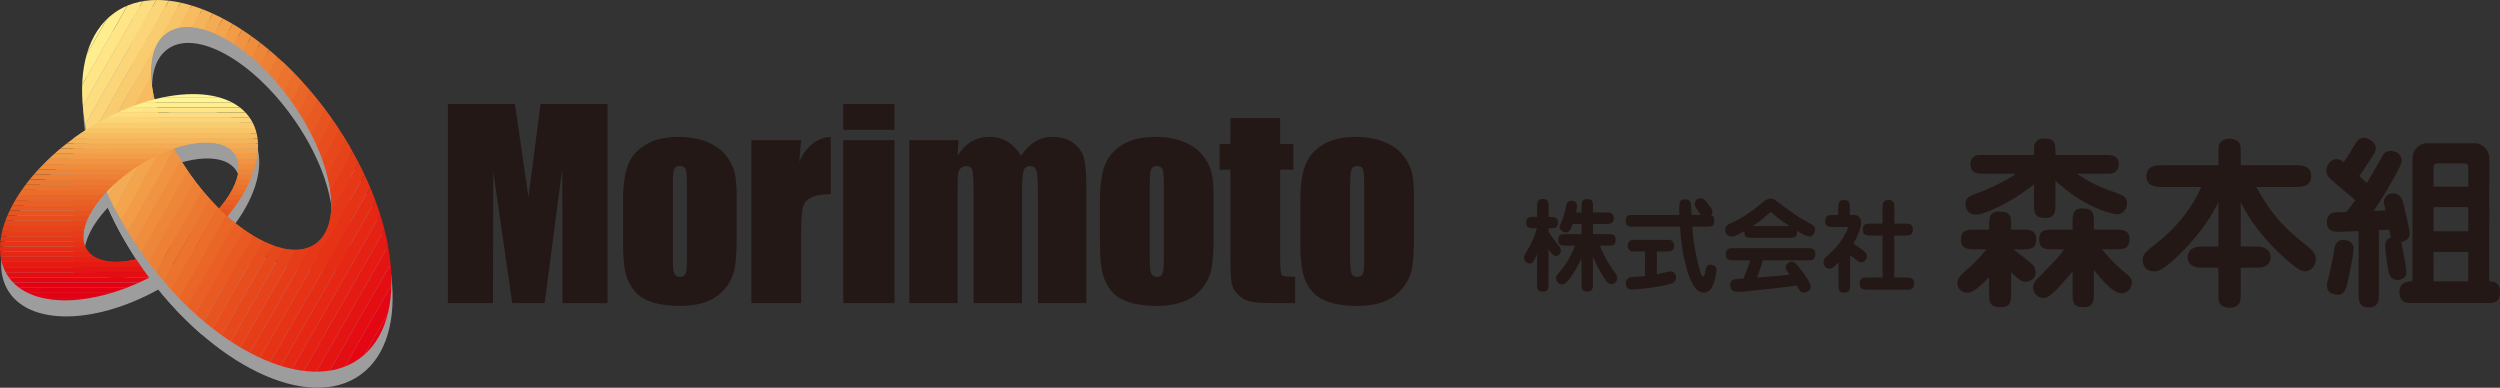 <?xml version="1.0" encoding="UTF-8"?>
<svg id="uuid-7bf16a1d-55cb-442a-9709-84b62f03743d" data-name="レイヤー 2" xmlns="http://www.w3.org/2000/svg" xmlns:xlink="http://www.w3.org/1999/xlink" viewBox="0 0 399.278 61.926">
  <rect x="0" y="0" width="399.278" height="61.926" fill="#333333" stroke="none"/>
  <defs>
    <clipPath id="uuid-6549fd1c-00d0-48d7-96e3-1ff4615dfce8">
      <rect width="399.278" height="61.926" style="fill: none;"/>
    </clipPath>
    <clipPath id="uuid-8d9f0d61-e87c-46b1-aa40-066639b29825">
      <rect y="-0" width="399.278" height="61.926" style="fill: none;"/>
    </clipPath>
    <clipPath id="uuid-a7369c5f-f932-4004-8709-956359347741">
      <path d="M30.43,27.946c-6.593-9.285-8.31-19.431-3.85-22.665,4.462-3.218,13.421,1.683,20.016,10.969,6.585,9.283,8.307,19.429,3.842,22.662-.928,.672-2.054,.991-3.311,.991-4.779,.001-11.485-4.605-16.697-11.957M24.996,.001c-2.543,.02-4.847,.689-6.768,2.08-8.313,6.023-6.291,23.249,4.536,38.499,10.815,15.235,26.323,22.728,34.643,16.698,8.313-6.013,6.285-23.247-4.538-38.492C44.628,7.173,33.66,.065,25.228,.001h-.232Z" style="fill: none;"/>
    </clipPath>
    <clipPath id="uuid-77875194-b640-4d1d-9d9d-20bf7380b891">
      <path d="M13.858,39.841c-2.011-3.205,1.67-9.195,8.215-13.368,6.55-4.176,13.483-4.96,15.497-1.757,2.003,3.215-1.675,9.2-8.226,13.373-3.829,2.446-7.793,3.729-10.824,3.729-2.15,0-3.83-.645-4.662-1.977m-.02-19.163C3.091,27.535-2.587,37.941,1.148,43.911c3.738,5.978,15.486,5.269,26.23-1.583,10.752-6.862,16.429-17.267,12.692-23.244-1.704-2.72-5.068-4.056-9.24-4.056-4.992,0-11.141,1.911-16.992,5.65" style="fill: none;"/>
    </clipPath>
    <clipPath id="uuid-aed00842-db41-409a-84e9-e880abb889a8">
      <rect y="-0" width="399.278" height="61.926" style="fill: none;"/>
    </clipPath>
    <clipPath id="uuid-e34fbee5-e1ee-4903-8601-d4e92386c35c">
      <path d="M17.967,32.572c1.339,2.684,2.925,5.375,4.797,8.008,2.31,3.255,4.846,6.132,7.468,8.626l13.577-9.928c-4.278-1.485-9.288-5.561-13.379-11.332-.716-1.011-1.366-2.034-1.965-3.051l-10.498,7.677Z" style="fill: none;"/>
    </clipPath>
    <clipPath id="uuid-43b6157c-0504-4f27-bdcc-6fb7b4d0be08">
      <rect y="-0" width="399.278" height="61.926" style="fill: none;"/>
    </clipPath>
  </defs>
  <g id="uuid-896f6c90-8cda-4c40-89f0-d052249c5d69" data-name="レイヤー 1">
    <g id="uuid-44867243-eb9e-47fd-ac63-7f1c8ad21549" data-name="アートワーク 12">
      <g style="clip-path: url(#uuid-6549fd1c-00d0-48d7-96e3-1ff4615dfce8);">
        <g style="clip-path: url(#uuid-8d9f0d61-e87c-46b1-aa40-066639b29825);">
          <path d="M97.037,16.612v31.801h-7.2l-.037-21.469-2.813,21.469h-5.176l-3.037-21.02-.037,21.02h-7.2V16.612h10.706c.277,1.93,.605,4.187,.982,6.775l1.174,8.075,1.932-14.85h10.706Z" style="fill: #231815;"/>
          <path d="M109.71,41.513c0,1.122-.075,1.852-.22,2.191-.147,.34-.448,.509-.905,.509-.446,0-.745-.186-.897-.557-.152-.372-.228-1.171-.228-2.397v-11.715c0-1.329,.076-2.166,.228-2.512s.458-.52,.915-.52,.756,.174,.897,.52c.139,.346,.21,1.183,.21,2.512v11.969Zm7.567-14.152c-.255-.902-.729-1.78-1.421-2.631-.693-.851-1.676-1.542-2.95-2.072-1.275-.529-2.8-.796-4.576-.796-2.117,0-3.856,.413-5.215,1.238-1.359,.824-2.299,1.917-2.821,3.279-.524,1.362-.785,3.254-.785,5.675v6.676c0,2.213,.143,3.872,.431,4.979,.287,1.106,.768,2.047,1.441,2.826,.672,.779,1.617,1.362,2.832,1.749,1.215,.385,2.699,.578,4.45,.578,1.568,0,2.955-.226,4.165-.677,1.208-.451,2.198-1.152,2.969-2.101,.771-.95,1.274-1.97,1.509-3.064,.235-1.092,.353-2.81,.353-5.154v-6.381c0-1.846-.127-3.221-.382-4.124" style="fill: #231815;"/>
          <path d="M127.949,22.387l-.3,3.426c1.155-2.487,2.831-3.805,5.026-3.951v9.15c-1.465,0-2.539,.197-3.223,.591-.686,.393-1.107,.942-1.266,1.643-.158,.703-.237,2.32-.237,4.852v10.314h-7.95V22.387h7.95Z" style="fill: #231815;"/>
          <path d="M142.86,20.737h-8.176v-4.125h8.176v4.125Zm0,27.676h-8.176V22.388h8.176v26.025Z" style="fill: #231815;"/>
          <path d="M153.099,22.387l-.15,2.482c.615-1.002,1.348-1.753,2.199-2.254,.851-.502,1.821-.753,2.909-.753,2.121,0,3.791,1.004,5.01,3.007,.665-1.002,1.415-1.753,2.251-2.254,.833-.502,1.761-.753,2.778-.753,1.344,0,2.455,.328,3.338,.983,.879,.655,1.443,1.458,1.691,2.407,.248,.951,.373,2.492,.373,4.628v18.532h-7.724V31.438c0-2.225-.074-3.602-.221-4.131-.147-.53-.488-.795-1.025-.795-.551,0-.906,.263-1.066,.785-.159,.524-.238,1.904-.238,4.141v16.974h-7.726V31.869c0-2.55-.061-4.081-.184-4.591-.125-.51-.465-.766-1.023-.766-.35,0-.649,.135-.895,.403-.247,.269-.383,.595-.408,.981-.027,.387-.039,1.207-.039,2.462v18.054h-7.725V22.387h7.875Z" style="fill: #231815;"/>
          <path d="M185.875,41.513c0,1.122-.075,1.852-.221,2.191-.147,.34-.447,.509-.904,.509-.446,0-.745-.186-.897-.557-.152-.372-.228-1.171-.228-2.397v-11.715c0-1.329,.076-2.166,.228-2.512,.152-.346,.457-.52,.914-.52s.756,.174,.897,.52c.14,.346,.211,1.183,.211,2.512v11.969Zm7.566-14.152c-.254-.902-.729-1.78-1.42-2.631-.693-.851-1.676-1.542-2.951-2.072-1.274-.529-2.799-.796-4.576-.796-2.117,0-3.856,.413-5.215,1.238-1.359,.824-2.299,1.917-2.82,3.279-.524,1.362-.786,3.254-.786,5.675v6.676c0,2.213,.143,3.872,.432,4.979,.287,1.106,.768,2.047,1.44,2.826,.673,.779,1.617,1.362,2.833,1.749,1.215,.385,2.698,.578,4.45,.578,1.568,0,2.955-.226,4.164-.677s2.199-1.152,2.97-2.101c.77-.95,1.274-1.97,1.508-3.064,.235-1.092,.354-2.81,.354-5.154v-6.381c0-1.846-.127-3.221-.383-4.124" style="fill: #231815;"/>
          <path d="M204.455,18.862v4.125h2.1v4.125h-2.1v13.939c0,1.715,.086,2.67,.258,2.868,.17,.196,.885,.294,2.142,.294v4.2h-3.177c-1.793,0-3.073-.075-3.84-.226-.766-.149-1.442-.497-2.028-1.04-.584-.544-.947-1.165-1.089-1.866-.145-.699-.215-2.345-.215-4.937v-13.232h-1.725v-4.125h1.725v-4.125h7.949Z" style="fill: #231815;"/>
          <path d="M217.881,41.513c0,1.122-.075,1.852-.219,2.191-.147,.34-.449,.509-.906,.509-.446,0-.745-.186-.897-.557-.152-.372-.228-1.171-.228-2.397v-11.715c0-1.329,.076-2.166,.228-2.512,.152-.346,.457-.52,.914-.52s.756,.174,.897,.52c.14,.346,.211,1.183,.211,2.512v11.969Zm7.568-14.152c-.256-.902-.73-1.78-1.422-2.631-.693-.851-1.676-1.542-2.949-2.072-1.275-.529-2.801-.796-4.576-.796-2.119,0-3.856,.413-5.215,1.238-1.359,.824-2.301,1.917-2.822,3.279-.524,1.362-.786,3.254-.786,5.675v6.676c0,2.213,.145,3.872,.432,4.979,.287,1.106,.768,2.047,1.442,2.826,.671,.779,1.617,1.362,2.832,1.749,1.214,.385,2.699,.578,4.449,.578,1.568,0,2.955-.226,4.164-.677s2.199-1.152,2.971-2.101c.771-.95,1.273-1.97,1.509-3.064,.235-1.092,.352-2.81,.352-5.154v-6.381c0-1.846-.127-3.221-.381-4.124" style="fill: #231815;"/>
          <path d="M53.055,21.349C42.242,6.102,26.732-1.379,18.413,4.646c-8.31,6.016-6.282,23.248,4.536,38.493,10.815,15.241,26.325,22.723,34.645,16.706,8.308-6.018,6.281-23.25-4.539-38.497m-22.438,9.158c-6.589-9.281-8.318-19.431-3.851-22.657,4.461-3.228,13.423,1.674,20.014,10.962,6.587,9.283,8.315,19.437,3.847,22.663-4.46,3.229-13.421-1.684-20.01-10.968" style="fill: #9d9d9e;"/>
          <path d="M27.572,44.884c10.744-6.854,16.426-17.256,12.687-23.238-3.739-5.977-15.493-5.266-26.236,1.592C3.281,30.097-2.406,40.5,1.333,46.482c3.743,5.976,15.489,5.261,26.239-1.598m-5.308-15.849c6.549-4.179,13.483-4.961,15.488-1.754,2.006,3.213-1.672,9.197-8.218,13.376-6.545,4.172-13.482,4.961-15.493,1.744-2.005-3.203,1.681-9.191,8.223-13.366" style="fill: #9d9d9e;"/>
          <path d="M30.617,30.506c-.834-1.176-1.59-2.364-2.271-3.556l-10.205,8.175c1.335,2.683,2.934,5.375,4.807,8.014,2.853,4.02,6.026,7.489,9.313,10.326l9.166-12.78c-3.63-1.976-7.509-5.526-10.81-10.179" style="fill: #9d9d9e;"/>
        </g>
        <g style="clip-path: url(#uuid-a7369c5f-f932-4004-8709-956359347741);">
          <polygon points="22.311 1.061 21.12 3.143 21.12 1.061 22.311 1.061" style="fill: #ffe585;"/>
          <polygon points="24.361 1.061 21.119 6.729 21.119 3.143 22.31 1.061 24.361 1.061" style="fill: #fcdd7f;"/>
          <polygon points="26.412 1.061 21.119 10.315 21.119 6.729 24.361 1.061 26.412 1.061" style="fill: #fbd577;"/>
          <polygon points="28.467 1.061 21.119 13.901 21.119 10.315 26.412 1.061 28.467 1.061" style="fill: #f9cc6f;"/>
          <polygon points="30.002 1.061 30.389 1.288 21.119 17.487 21.119 13.901 28.467 1.061 30.002 1.061" style="fill: #f8c468;"/>
          <polygon points="30.389 1.288 31.928 2.183 21.119 21.073 21.119 17.487 30.389 1.288" style="fill: #f7bb60;"/>
          <polygon points="31.928 2.182 33.467 3.08 21.119 24.659 21.119 21.073 31.928 2.182" style="fill: #f5b45a;"/>
          <polygon points="33.467 3.081 35.002 3.976 21.205 28.097 21.119 28.05 21.119 24.659 33.467 3.081" style="fill: #f4ac54;"/>
          <polygon points="35.002 3.975 36.541 4.873 22.744 28.995 21.205 28.096 35.002 3.975" style="fill: #f3a44d;"/>
          <polygon points="36.541 4.874 38.08 5.769 24.283 29.89 22.744 28.995 36.541 4.874" style="fill: #f29c48;"/>
          <polygon points="38.08 5.768 39.619 6.666 25.822 30.788 24.283 29.889 38.08 5.768" style="fill: #f09443;"/>
          <polygon points="39.619 6.667 41.158 7.562 27.357 31.683 25.822 30.788 39.619 6.667" style="fill: #ef8d3d;"/>
          <polygon points="41.158 7.561 42.697 8.459 28.896 32.581 27.357 31.682 41.158 7.561" style="fill: #ee8639;"/>
          <polygon points="42.697 8.46 44.236 9.358 30.435 33.476 28.896 32.581 42.697 8.46" style="fill: #ed8035;"/>
          <polygon points="44.236 9.358 45.771 10.253 31.974 34.374 30.435 33.475 44.236 9.358" style="fill: #ec7931;"/>
          <polygon points="45.772 10.253 47.31 11.148 33.514 35.269 31.974 34.374 45.772 10.253" style="fill: #eb732d;"/>
          <polygon points="47.311 11.147 48.85 12.045 35.053 36.167 33.514 35.268 47.311 11.147" style="fill: #eb6d2a;"/>
          <polygon points="48.85 12.046 50.389 12.944 36.592 37.062 35.053 36.167 48.85 12.046" style="fill: #ea6627;"/>
          <polygon points="50.389 12.944 51.928 13.839 38.131 37.96 36.592 37.061 50.389 12.944" style="fill: #e95f24;"/>
          <polygon points="51.928 13.838 53.467 14.734 39.67 38.855 38.131 37.96 51.928 13.838" style="fill: #e95a22;"/>
          <polygon points="53.467 14.733 55.006 15.631 41.205 39.753 39.67 38.854 53.467 14.733" style="fill: #e85420;"/>
          <polygon points="55.006 15.632 55.904 16.155 55.904 17.648 42.744 40.648 41.205 39.752 55.006 15.632" style="fill: #e84e1d;"/>
          <polygon points="55.904 21.233 44.283 41.545 42.744 40.647 55.904 17.647 55.904 21.233" style="fill: #e7481b;"/>
          <polygon points="55.904 24.819 45.822 42.44 44.283 41.546 55.904 21.233 55.904 24.819" style="fill: #e7431a;"/>
          <polygon points="55.904 28.405 47.474 43.139 47.017 43.139 45.822 42.44 55.904 24.819 55.904 28.405" style="fill: #e63d18;"/>
          <polygon points="55.904 31.991 49.525 43.139 47.474 43.139 55.904 28.405 55.904 31.991" style="fill: #e63817;"/>
          <polygon points="55.904 35.577 51.58 43.139 49.525 43.139 55.904 31.991 55.904 35.577" style="fill: #e63215;"/>
          <polygon points="55.904 39.163 53.631 43.14 51.58 43.14 55.904 35.577 55.904 39.163" style="fill: #e52c14;"/>
          <polygon points="55.904 42.749 55.681 43.14 53.631 43.14 55.904 39.163 55.904 42.749" style="fill: #e52714;"/>
          <polygon points="55.682 43.139 55.905 42.748 55.905 43.139 55.682 43.139" style="fill: #e52113;"/>
          <polygon points="19.588 -4.939 8.916 13.721 8.916 -4.939 19.588 -4.939" style="fill: #fff596;"/>
          <polygon points="21.639 -4.939 8.916 17.307 8.916 13.721 19.588 -4.939 21.639 -4.939" style="fill: #fff596;"/>
          <polygon points="23.693 -4.939 8.916 20.893 8.916 17.307 21.638 -4.939 23.693 -4.939" style="fill: #ffee8e;"/>
          <polygon points="25.744 -4.939 8.916 24.479 8.916 20.893 23.693 -4.939 25.744 -4.939" style="fill: #ffe585;"/>
          <polygon points="27.627 -4.939 27.752 -4.865 8.916 28.065 8.916 24.479 25.744 -4.939 27.627 -4.939" style="fill: #fcdd7f;"/>
          <polygon points="27.752 -4.865 29.291 -3.967 8.916 31.651 8.916 28.065 27.752 -4.865" style="fill: #fbd577;"/>
          <polygon points="29.291 -3.966 30.83 -3.071 8.916 35.237 8.916 31.651 29.291 -3.966" style="fill: #f9cc6f;"/>
          <polygon points="30.83 -3.072 32.369 -2.174 8.916 38.823 8.916 35.237 30.83 -3.072" style="fill: #f8c468;"/>
          <polygon points="32.369 -2.173 33.908 -1.278 9.295 41.741 8.916 41.522 8.916 38.823 32.369 -2.173" style="fill: #f7bb60;"/>
          <polygon points="33.908 -1.279 35.443 -.381 10.834 42.639 9.295 41.741 33.908 -1.279" style="fill: #f5b45a;"/>
          <polygon points="35.443 -.38 36.982 .515 12.373 43.534 10.834 42.64 35.443 -.38" style="fill: #f4ac54;"/>
          <polygon points="36.983 .514 38.522 1.412 13.912 44.432 12.373 43.534 36.983 .514" style="fill: #f3a44d;"/>
          <polygon points="38.522 1.413 40.06 2.308 15.451 45.327 13.912 44.433 38.522 1.413" style="fill: #f29c48;"/>
          <polygon points="40.061 2.307 41.6 3.205 16.991 46.225 15.452 45.327 40.061 2.307" style="fill: #f09443;"/>
          <polygon points="41.6 3.206 43.139 4.101 18.53 47.12 16.991 46.226 41.6 3.206" style="fill: #ef8d3d;"/>
          <polygon points="43.139 4.1 44.678 4.998 20.069 48.018 18.53 47.12 43.139 4.1" style="fill: #ee8639;"/>
          <polygon points="44.678 4.999 46.217 5.894 21.604 48.913 20.069 48.019 44.678 4.999" style="fill: #ed8035;"/>
          <polygon points="46.217 5.893 47.756 6.791 23.143 49.811 21.604 48.913 46.217 5.893" style="fill: #ec7931;"/>
          <polygon points="47.756 6.792 49.291 7.687 24.682 50.706 23.143 49.812 47.756 6.792" style="fill: #eb732d;"/>
          <polygon points="49.291 7.686 50.83 8.584 26.221 51.604 24.682 50.706 49.291 7.686" style="fill: #eb6d2a;"/>
          <polygon points="50.83 8.585 52.369 9.48 27.76 52.499 26.221 51.605 50.83 8.585" style="fill: #ea6627;"/>
          <polygon points="52.369 9.479 53.908 10.377 29.299 53.397 27.76 52.499 52.369 9.479" style="fill: #e95f24;"/>
          <polygon points="53.908 10.378 55.447 11.273 30.838 54.292 29.299 53.398 53.908 10.378" style="fill: #e95a22;"/>
          <polygon points="55.447 11.272 56.986 12.17 32.373 55.19 30.838 54.292 55.447 11.272" style="fill: #e85420;"/>
          <polygon points="56.986 12.171 58.525 13.066 33.912 56.085 32.373 55.191 56.986 12.171" style="fill: #e84e1d;"/>
          <polygon points="58.525 13.065 60.064 13.963 35.451 56.983 33.912 56.085 58.525 13.065" style="fill: #e7481b;"/>
          <polygon points="60.065 13.963 61.599 14.859 36.99 57.882 35.452 56.984 60.065 13.963" style="fill: #e7431a;"/>
          <polygon points="61.6 14.858 63.139 15.756 38.53 58.776 36.991 57.881 61.6 14.858" style="fill: #e63d18;"/>
          <polygon points="63.139 15.757 64.678 16.651 40.069 59.671 38.53 58.776 63.139 15.757" style="fill: #e63817;"/>
          <polygon points="64.678 16.651 66.217 17.549 41.608 60.569 40.069 59.671 64.678 16.651" style="fill: #e63215;"/>
          <polygon points="66.217 17.549 66.721 17.842 66.721 20.256 43.147 61.467 41.608 60.569 66.217 17.549" style="fill: #e52c14;"/>
          <polygon points="66.721 23.842 44.686 62.362 43.147 61.467 66.721 20.256 66.721 23.842" style="fill: #e52714;"/>
          <polygon points="66.721 27.428 46.221 63.256 44.686 62.362 66.721 23.842 66.721 27.428" style="fill: #e52113;"/>
          <polygon points="66.721 31.014 47.76 64.155 46.221 63.256 66.721 27.428 66.721 31.014" style="fill: #e41a13;"/>
          <polygon points="66.721 34.6 49.725 64.307 48.022 64.307 47.76 64.155 66.721 31.014 66.721 34.6" style="fill: #e41413;"/>
          <polygon points="66.721 38.186 51.776 64.307 49.725 64.307 66.721 34.6 66.721 38.186" style="fill: #e40e12;"/>
          <polygon points="66.721 41.772 53.826 64.307 51.776 64.307 66.721 38.186 66.721 41.772" style="fill: #e40612;"/>
          <polygon points="66.721 45.358 55.881 64.307 53.826 64.307 66.721 41.772 66.721 45.358" style="fill: #e40212;"/>
          <polygon points="66.721 48.944 57.932 64.307 55.881 64.307 66.721 45.358 66.721 48.944" style="fill: #e40012;"/>
          <polygon points="66.721 52.53 59.983 64.307 57.932 64.307 66.721 48.944 66.721 52.53" style="fill: #e40012;"/>
          <polygon points="66.721 56.116 62.034 64.307 59.983 64.307 66.721 52.53 66.721 56.116" style="fill: #e40012;"/>
          <polygon points="62.033 64.307 66.72 56.116 66.72 64.307 62.033 64.307" style="fill: #e40012;"/>
        </g>
        <g style="clip-path: url(#uuid-77875194-b640-4d1d-9d9d-20bf7380b891);">
          <rect x="11.741" y="20.515" width="27.937" height=".754" style="fill: #f8c468;"/>
          <rect x="11.741" y="21.269" width="27.937" height=".824" style="fill: #f7bb60;"/>
          <rect x="11.741" y="22.093" width="27.937" height=".82" style="fill: #f5b45a;"/>
          <rect x="11.741" y="22.913" width="27.937" height=".824" style="fill: #f4ac54;"/>
          <rect x="11.741" y="23.738" width="27.937" height=".824" style="fill: #f3a44d;"/>
          <rect x="11.741" y="24.562" width="27.937" height=".82" style="fill: #f29c48;"/>
          <rect x="11.741" y="25.382" width="27.937" height=".824" style="fill: #f09443;"/>
          <rect x="11.741" y="26.206" width="27.937" height=".824" style="fill: #ef8d3d;"/>
          <rect x="11.741" y="27.031" width="27.937" height=".82" style="fill: #ee8639;"/>
          <rect x="11.741" y="27.851" width="27.937" height=".824" style="fill: #ed8035;"/>
          <rect x="11.741" y="28.675" width="27.937" height=".824" style="fill: #ec7931;"/>
          <rect x="11.741" y="29.499" width="27.937" height=".82" style="fill: #eb732d;"/>
          <rect x="11.741" y="30.32" width="27.937" height=".824" style="fill: #eb6d2a;"/>
          <rect x="11.741" y="31.144" width="27.937" height=".824" style="fill: #ea6627;"/>
          <rect x="11.741" y="31.968" width="27.937" height=".82" style="fill: #e95f24;"/>
          <rect x="11.741" y="32.788" width="27.937" height=".824" style="fill: #e95a22;"/>
          <rect x="11.741" y="33.613" width="27.937" height=".82" style="fill: #e85420;"/>
          <rect x="11.741" y="34.433" width="27.937" height=".824" style="fill: #e84e1d;"/>
          <rect x="11.741" y="35.257" width="27.937" height=".824" style="fill: #e7481b;"/>
          <rect x="11.741" y="36.081" width="27.937" height=".82" style="fill: #e7431a;"/>
          <rect x="11.741" y="36.902" width="27.937" height=".824" style="fill: #e63d18;"/>
          <rect x="11.741" y="37.726" width="27.937" height=".824" style="fill: #e63817;"/>
          <rect x="11.741" y="38.55" width="27.937" height=".82" style="fill: #e63215;"/>
          <rect x="11.741" y="39.37" width="27.937" height=".824" style="fill: #e52c14;"/>
          <rect x="11.741" y="40.195" width="27.937" height=".824" style="fill: #e52714;"/>
          <rect x="11.741" y="41.019" width="27.937" height=".82" style="fill: #e52113;"/>
          <rect x="11.741" y="41.839" width="27.937" height=".824" style="fill: #e41a13;"/>
          <rect x="11.741" y="42.663" width="27.937" height=".82" style="fill: #e41413;"/>
          <rect x="11.741" y="43.484" width="27.937" height=".57" style="fill: #e40e12;"/>
          <rect x="-2.693" y="12.109" width="46.605" height="3.402" style="fill: #fff596;"/>
          <rect x="-2.693" y="15.511" width="46.605" height=".82" style="fill: #fff596;"/>
          <rect x="-2.693" y="16.331" width="46.605" height=".824" style="fill: #ffee8e;"/>
          <rect x="-2.693" y="17.156" width="46.605" height=".82" style="fill: #ffe585;"/>
          <rect x="-2.693" y="17.976" width="46.605" height=".824" style="fill: #fcdd7f;"/>
          <rect x="-2.693" y="18.8" width="46.605" height=".824" style="fill: #fbd577;"/>
          <rect x="-2.693" y="19.624" width="46.605" height=".82" style="fill: #f9cc6f;"/>
          <rect x="-2.693" y="20.445" width="46.605" height=".824" style="fill: #f8c468;"/>
          <rect x="-2.693" y="21.269" width="46.605" height=".824" style="fill: #f7bb60;"/>
          <rect x="-2.693" y="22.093" width="46.605" height=".82" style="fill: #f5b45a;"/>
          <rect x="-2.693" y="22.913" width="46.605" height=".824" style="fill: #f4ac54;"/>
          <rect x="-2.693" y="23.738" width="46.605" height=".824" style="fill: #f3a44d;"/>
          <rect x="-2.693" y="24.562" width="46.605" height=".82" style="fill: #f29c48;"/>
          <rect x="-2.693" y="25.382" width="46.605" height=".824" style="fill: #f09443;"/>
          <rect x="-2.693" y="26.206" width="46.605" height=".824" style="fill: #ef8d3d;"/>
          <rect x="-2.693" y="27.031" width="46.605" height=".82" style="fill: #ee8639;"/>
          <rect x="-2.693" y="27.851" width="46.605" height=".824" style="fill: #ed8035;"/>
          <rect x="-2.693" y="28.675" width="46.605" height=".824" style="fill: #ec7931;"/>
          <rect x="-2.693" y="29.499" width="46.605" height=".82" style="fill: #eb732d;"/>
          <rect x="-2.693" y="30.32" width="46.605" height=".824" style="fill: #eb6d2a;"/>
          <rect x="-2.693" y="31.144" width="46.605" height=".824" style="fill: #ea6627;"/>
          <rect x="-2.693" y="31.968" width="46.605" height=".82" style="fill: #e95f24;"/>
          <rect x="-2.693" y="32.788" width="46.605" height=".824" style="fill: #e95a22;"/>
          <rect x="-2.693" y="33.613" width="46.605" height=".82" style="fill: #e85420;"/>
          <rect x="-2.693" y="34.433" width="46.605" height=".824" style="fill: #e84e1d;"/>
          <rect x="-2.693" y="35.257" width="46.605" height=".824" style="fill: #e7481b;"/>
          <rect x="-2.693" y="36.081" width="46.605" height=".82" style="fill: #e7431a;"/>
          <rect x="-2.693" y="36.902" width="46.605" height=".824" style="fill: #e63d18;"/>
          <rect x="-2.693" y="37.726" width="46.605" height=".824" style="fill: #e63817;"/>
          <rect x="-2.693" y="38.55" width="46.605" height=".82" style="fill: #e63215;"/>
          <rect x="-2.693" y="39.37" width="46.605" height=".824" style="fill: #e52c14;"/>
          <rect x="-2.693" y="40.195" width="46.605" height=".824" style="fill: #e52714;"/>
          <rect x="-2.693" y="41.019" width="46.605" height=".82" style="fill: #e52113;"/>
          <rect x="-2.693" y="41.839" width="46.605" height=".824" style="fill: #e41a13;"/>
          <rect x="-2.693" y="42.663" width="46.605" height=".82" style="fill: #e41413;"/>
          <rect x="-2.693" y="43.484" width="46.605" height=".824" style="fill: #e40e12;"/>
          <rect x="-2.693" y="44.308" width="46.605" height=".824" style="fill: #e40612;"/>
          <rect x="-2.693" y="45.132" width="46.605" height=".82" style="fill: #e40212;"/>
          <rect x="-2.693" y="45.952" width="46.605" height=".824" style="fill: #e40012;"/>
          <rect x="-2.693" y="46.777" width="46.605" height=".824" style="fill: #e40012;"/>
          <rect x="-2.693" y="47.601" width="46.605" height=".82" style="fill: #e40012;"/>
          <rect x="-2.693" y="48.421" width="46.605" height="2.469" style="fill: #e40012;"/>
        </g>
        <g style="clip-path: url(#uuid-aed00842-db41-409a-84e9-e880abb889a8);">
          <path d="M22.949,43.139c1.848,2.604,3.839,4.961,5.898,7.083l-.173-1.936c-3.702-1.954-.059-4.063-3.44-8.826-1.167-1.648-6.724-5.071-7.662-6.853l-.443,.387c1.584,3.47,3.483,6.855,5.82,10.145" style="fill: #9d9d9e;"/>
        </g>
        <g style="clip-path: url(#uuid-e34fbee5-e1ee-4903-8601-d4e92386c35c);">
          <polygon points="17.58 23.893 16.967 24.963 16.967 23.893 17.58 23.893" style="fill: #f8c468;"/>
          <polygon points="19.631 23.893 16.967 28.549 16.967 24.963 17.58 23.893 19.631 23.893" style="fill: #f7bb60;"/>
          <polygon points="21.682 23.893 16.967 32.135 16.967 28.549 19.631 23.893 21.682 23.893" style="fill: #f5b45a;"/>
          <polygon points="23.733 23.893 16.966 35.725 16.966 32.135 21.681 23.893 23.733 23.893" style="fill: #f4ac54;"/>
          <polygon points="25.783 23.893 16.967 39.311 16.967 35.725 23.732 23.893 25.783 23.893" style="fill: #f3a44d;"/>
          <polygon points="26.881 23.893 27.596 24.311 17.545 41.889 16.967 41.553 16.967 39.311 25.783 23.893 26.881 23.893" style="fill: #f29c48;"/>
          <polygon points="27.596 24.311 29.135 25.209 19.08 42.784 17.545 41.889 27.596 24.311" style="fill: #f09443;"/>
          <polygon points="29.135 25.21 30.674 26.108 20.619 43.683 19.08 42.784 29.135 25.21" style="fill: #ef8d3d;"/>
          <polygon points="30.674 26.108 32.213 27.003 22.158 44.577 20.619 43.682 30.674 26.108" style="fill: #ee8639;"/>
          <polygon points="32.213 27.003 33.752 27.898 23.697 45.476 22.158 44.577 32.213 27.003" style="fill: #ed8035;"/>
          <polygon points="33.752 27.897 35.291 28.795 25.236 46.37 23.697 45.475 33.752 27.897" style="fill: #ec7931;"/>
          <polygon points="35.291 28.796 36.83 29.694 26.775 47.269 25.236 46.37 35.291 28.796" style="fill: #eb732d;"/>
          <polygon points="36.83 29.694 38.365 30.589 28.314 48.163 26.775 47.268 36.83 29.694" style="fill: #eb6d2a;"/>
          <polygon points="38.365 30.588 39.904 31.484 29.853 49.062 28.314 48.163 38.365 30.588" style="fill: #ea6627;"/>
          <polygon points="39.904 31.483 41.443 32.381 31.388 49.956 29.853 49.061 39.904 31.483" style="fill: #e95f24;"/>
          <polygon points="41.443 32.382 42.982 33.279 33.298 50.206 31.818 50.206 31.388 49.956 41.443 32.382" style="fill: #e95a22;"/>
          <polygon points="42.983 33.28 44.522 34.174 35.349 50.206 33.298 50.206 42.983 33.28" style="fill: #e85420;"/>
          <polygon points="44.522 34.174 44.81 34.342 44.81 37.256 37.404 50.205 35.349 50.205 44.522 34.174" style="fill: #e84e1d;"/>
          <polygon points="44.811 40.842 39.456 50.205 37.405 50.205 44.811 37.256 44.811 40.842" style="fill: #e7481b;"/>
          <polygon points="44.811 44.428 41.506 50.205 39.456 50.205 44.811 40.842 44.811 44.428" style="fill: #e7431a;"/>
          <polygon points="44.811 48.018 43.557 50.206 41.506 50.206 44.811 44.428 44.811 48.018" style="fill: #e63d18;"/>
          <polygon points="43.557 50.206 44.811 48.018 44.811 50.206 43.557 50.206" style="fill: #e63817;"/>
        </g>
        <g style="clip-path: url(#uuid-43b6157c-0504-4f27-bdcc-6fb7b4d0be08);">
          <path d="M328.276,32.456c-.003,1.238,0,2.358-1.592,2.358-1.828,0-1.831-.915-1.827-2.358v-3.033c-3.45,2.829-7.904,4.861-9.26,4.861-1.268,0-1.676-.914-1.677-1.621-.003-1.179,.586-1.384,2.714-2.121,.914-.324,3.976-1.795,4.955-2.532q.235-.177,.383-.265h-4.895c-1.209,0-2.359,0-2.363-1.503,0-.235-.002-.854,.654-1.296,.324-.206,.736-.206,1.709-.206h7.785c-.005-1.472-.006-1.648,.199-1.943,.332-.472,.715-.678,1.392-.678,1.829,0,1.822,.795,1.828,2.621h7.725c1.208,0,2.388,0,2.383,1.502,.001,.237-.027,.855-.675,1.297-.323,.206-.736,.206-1.708,.206h-4.276c1.528,1.089,3.24,2.002,5.719,2.856,1.526,.561,2.264,.795,2.268,1.885,.002,.765-.593,1.738-1.537,1.738-1.033,0-5.538-1.267-9.904-5.36v3.592Zm6.131,14.255c-.004,1.238-.001,2.357-1.593,2.357-1.798,0-1.8-.884-1.796-2.357l-.002-3.386c-.322,.411-.5,.588-1.948,2.268-1.175,1.325-2.007,2.003-2.714,2.003-.855,0-1.645-.737-1.648-1.68-.002-.677,.38-1.059,.704-1.414,3.28-3.356,3.338-3.415,4.248-4.682h-1.65c-1.179,0-2.329,0-2.325-1.531-.005-1.62,1.027-1.62,2.324-1.62h3.008l.005-1.031c-.004-1.267,.002-2.356,1.594-2.356,1.798,0,1.792,.883,1.796,2.356l-.005,1.031h3.332c1.178,0,2.358,0,2.362,1.531-.003,1.62-1.065,1.62-2.362,1.62h-2.064c1.974,2.297,2.949,3.093,4.072,4.036,.296,.265,.731,.617,.732,1.236,.001,.589-.379,1.738-1.705,1.738-.796,0-1.83-.944-2.155-1.237-.858-.825-1.529-1.621-2.21-2.533v3.651m-13.207,0c-.005,1.267-.002,2.357-1.624,2.357-1.886,0-1.889-.854-1.885-2.357l.001-2.473c-2.007,2.092-2.742,2.503-3.539,2.503-.766,0-1.535-.56-1.537-1.473-.002-.647,.183-1.059,1.565-2.267,1.147-.973,1.265-1.09,3.095-3.181h-1.739c-1.18,0-2.359,0-2.355-1.531-.004-1.62,1.057-1.62,2.354-1.62h2.152l.007-.53c-.004-1.296-.006-2.357,1.615-2.357,1.887,0,1.89,.854,1.893,2.357l-.006,.53h1.651c1.179,0,2.359,0,2.363,1.531-.003,1.62-1.066,1.62-2.363,1.62h-1.268c.473,.411,2.681,2.061,3.065,2.444,.355,.355,.474,.914,.475,1.326-.004,1.326-1.537,1.413-1.655,1.413-.383,0-.796-.087-2.267-1.531l.002,3.239Z" style="fill: #231815;"/>
          <path d="M357.863,39.379h2.418c1.179,0,2.359,.323,2.363,1.708-.003,1.678-1.801,1.678-2.361,1.678h-2.418l.002,4.037c-.005,1.089-.004,1.499-.445,1.884-.441,.412-1.03,.47-1.355,.47-.649,0-1.268-.294-1.534-.677-.238-.353-.238-.796-.233-1.677l-.004-4.037h-2.535c-1.179,0-2.359-.323-2.355-1.678-.003-1.708,1.824-1.708,2.355-1.708h2.534l.005-7.157c-1.473,3.27-4.008,6.273-6.516,8.717-1.096,1.031-2.595,2.415-3.716,2.415-1.237,0-1.858-.765-1.855-1.796-.002-.971,.351-1.267,2.389-2.857,2.471-1.944,4.86-4.654,6.364-7.57,.176-.353,.273-.559,.594-1.266h-6.397c-.589,0-2.358,0-2.363-1.738,.003-1.738,1.772-1.738,2.362-1.738h9.139l.003-1.884c-.003-1.119-.005-1.503,.437-1.886,.449-.412,1.039-.47,1.333-.47,.678,0,1.298,.266,1.557,.677,.237,.354,.238,.796,.24,1.679l-.002,1.884h8.903c.619,0,2.358,0,2.356,1.738,.004,1.738-1.765,1.738-2.354,1.738h-6.427c2.768,5.036,5.036,6.922,8.217,9.514,.563,.471,1.302,1.06,1.305,2.032-.006,1.118-.888,1.914-1.686,1.914-.559,0-.942-.147-2.509-1.414-3.212-2.68-5.917-5.889-7.806-9.601l-.005,7.069Z" style="fill: #231815;"/>
          <path d="M394.21,33.077l-.005,3.858h-5.543l.006-3.858h5.542Zm-8.911,11.867c-.707,0-2.093,0-2.088,1.767,0,.473,.111,.915,.436,1.268,.415,.413,.739,.413,1.948,.413h11.322c1.444,0,2.358,0,2.361-1.827-.005-1.59-1.213-1.621-1.714-1.621l.011-19.584c-.004-1.591-1.246-2.475-2.188-2.475h-7.902c-.942,0-2.179,.884-2.175,2.475l-.011,19.584m3.368-15.137v-3.035c-.001-.382-.002-.677,.765-.677h4.009c.766,0,.767,.266,.769,.677l-.001,3.035h-5.542m5.539,10.425l-.003,4.712h-5.544l.005-4.712h5.542m-14.272-3.475c.236,0,1.416-.058,1.651-.058,.18,.883,.21,.971,.298,1.207-.912,.266-.948,1.178-.948,1.356,.002,.175,.235,2.767,.565,4.24,.259,1.178,1.233,1.209,1.41,1.209,.855,0,1.422-.59,1.42-1.15-.002-.736-.262-2.091-.823-4.919,.295-.058,1.355-.266,1.353-1.443-.002-.353-.849-4.122-1.177-5.242-.119-.326-.498-1.09-1.529-1.09-.796,0-1.421,.648-1.42,1.414,.001,.147,.031,.265,.27,1.326-.206,0-.296,0-1.187,.059-.03,0-.619,.029-.738,.029,1.271-1.915,1.418-2.121,2.219-3.476,2.149-3.712,2.266-4.094,2.265-4.564,.007-.413-.29-1.532-1.765-1.532-.619,0-1.002,.235-1.294,.794-.83,1.444-1.653,2.857-2.482,4.301-.502-.442-.561-.531-1.233-1.118,.44-.532,1.028-1.445,1.175-1.68,1.417-2.121,1.475-2.356,1.475-2.739,.004-1.149-1.5-1.679-1.855-1.679-.825,0-1.148,.53-1.302,.795-.618,1.061-1.263,2.091-1.976,3.122-.206-.206-.561-.501-1.121-.501-1.032,0-1.648,1.119-1.647,1.827,.003,.441,.26,.883,.467,1.148,.238,.294,3.391,2.916,4.159,3.564-.47,.647-1.175,1.59-1.417,1.914-.767,0-1.887,0-2.301,.147-.146,.088-.823,.384-.821,1.414-.003,1.59,1.176,1.59,2.001,1.59,.354,0,2.624-.087,3.067-.118l.002,9.838c-.005,1.207-.002,2.356,1.649,2.356,1.592,0,1.588-1.237,1.594-2.356l-.004-9.985m-6.431,10.337c.855,0,1.186-1.059,1.33-1.589,.118-.384,1.066-4.742,1.062-5.713,.008-.914-.615-1.474-1.676-1.474-.471,0-1.237,.236-1.39,1.356-.143,1.118-.202,1.472-.91,4.536-.058,.205-.299,1.089-.299,1.295,.004,1.561,1.479,1.561,1.891,1.561l-.008,.028Z" style="fill: #231815;"/>
          <path d="M247.316,45.279c.002,.699,0,1.296-.862,1.296-.973,0-.97-.483-.972-1.296l.005-4.676c-.455,1.067-.676,1.489-1.146,1.489-.423,0-.94-.356-.94-.94,.002-.24,.002-.258,.548-1.197,.648-1.085,1.162-2.25,1.512-3.497h-.455c-.627,0-1.254,0-1.254-.905,0-.908,.627-.908,1.255-.908h.486l-.001-1.571c0-.696,.001-1.294,.848-1.294,.988,0,.989,.485,.987,1.294l.001,1.571h.235c.643,0,1.254,0,1.255,.908-.002,.905-.628,.905-1.256,.905h-.235v.551c.499,.776,.907,1.343,1.452,2.023,.347,.42,.504,.615,.504,.971,.001,.519-.412,.874-.787,.874-.377,0-.61-.257-1.172-1.036l-.008,5.438Zm5.279-12.188c.004-.695,.006-1.295,.852-1.295,.973,0,.97,.486,.968,1.295l-.004,.841h2.086c.533,0,1.254,0,1.254,.923,.004,.906-.718,.906-1.251,.906h-2.085l-.002,1.637h2.368c.659,0,1.255,0,1.255,.857-.005,.972-.507,.972-1.259,.972h-1.256c.347,.858,.721,1.813,1.757,3.416,.14,.21,.814,1.099,.908,1.311,.064,.113,.11,.322,.111,.471-.004,.549-.472,.953-.959,.953-.407,0-.709-.34-.922-.664-.567-.793-1.431-2.298-2.007-3.738v4.303c-.004,.699-.005,1.296-.852,1.296-.972,0-.97-.483-.967-1.296l-.002-4.028c-.532,1.215-1.459,2.703-2.024,3.398-.503,.617-.753,.779-1.099,.779-.532,0-.956-.502-.954-.973,.001-.372,.108-.501,.753-1.245,1.239-1.457,1.822-2.835,2.291-3.983h-1.424c-.657,0-1.255,0-1.255-.86,.002-.969,.504-.969,1.256-.969h2.462l.001-1.637h-1.411c-.412,1.086-.61,1.362-1.069,1.362-.471,0-1.018-.373-1.016-.842-.003-.228,.079-.373,.248-.762,.411-.874,.616-1.813,.822-2.768,.057-.309,.23-.697,.763-.697,.423,0,.925,.211,.927,.825,.002,.262-.091,.731-.16,1.053h.893l.003-.841Z" style="fill: #231815;"/>
          <path d="M270.282,36.2c.109,2.024,.513,4.644,1.264,7.204,.048,.178,.232,.729,.42,.729,.251,0,.358-.471,.485-1.215,.05-.309,.312-.648,.736-.648,.157,0,.963,.065,.961,.842-.005,.226-.114,1.295-.566,2.412-.186,.471-.627,1.215-1.474,1.215-.925,0-1.489-.891-1.708-1.281-.439-.744-.834-1.682-1.314-3.691-.396-1.618-.563-2.946-.764-5.567h-7.417c-.674,0-1.254,0-1.258-.875,.006-1.003,.476-1.003,1.26-1.003h7.308c-.023-.39-.061-1.667,.063-1.993,.167-.483,.638-.483,.81-.483,.611,0,.866,.224,.959,.646,.046,.179,.11,1.538,.127,1.83h1.459c-.928-1.295-.956-1.49-.961-1.765,.004-.518,.455-.889,.91-.889,.485,0,.726,.274,1.208,.889,.609,.778,.705,1.036,.704,1.311,.001,.261-.123,.404-.22,.502,.25,.066,.519,.291,.519,.825,.002,1.005-.468,1.005-1.252,1.005h-2.259Zm-5.667,7.591c.543-.095,.669-.129,1.737-.371,.252-.066,.358-.082,.468-.082,.486,0,.864,.438,.861,.955,.006,.308-.078,.713-.565,.923-1.405,.6-5.719,1.021-6.33,1.021-.392,0-1.113,0-1.117-.94,.003-.776,.474-1.021,.96-1.051,1.064-.05,1.241-.065,2.097-.163l.009-3.918h-1.522c-.58,0-.799,0-1.002-.242-.16-.196-.257-.454-.255-.696-.001-.291,.159-.631,.362-.778,.188-.145,.423-.145,.893-.145h4.908c.565,0,.8,0,1.003,.242,.16,.194,.256,.454,.255,.699,.002,.289-.159,.629-.362,.775-.203,.145-.439,.145-.893,.145h-1.505l-.002,3.626Z" style="fill: #231815;"/>
          <path d="M279.917,36.104c.899-.585,1.741-1.249,2.53-1.975,.215-.197,.262-.229,.325-.229,.094,0,.237,.114,.303,.164,1.3,1.099,1.347,1.131,2.754,2.04h-5.912Zm5.847,1.876c.783,0,1.301,0,1.259-1.118,.677,.439,1.427,.923,2.007,.923,.549,0,.864-.776,.863-1.1-.004-.55-.314-.711-.53-.843-1.395-.745-2.352-1.246-4.782-3.091-1.267-.988-1.349-1.037-1.819-1.037-.314,0-.63,.098-1.224,.601-2.386,2.024-4.189,2.912-4.474,3.044-1.207,.5-1.518,.727-1.52,1.359-.002,.81,.596,1.067,1.004,1.067,.141,0,.345-.032,.456-.064,.355-.129,.95-.454,1.613-.826-.098,1.085,.467,1.085,1.235,1.085h5.912m-6.21,3.593c-.05,.098-.313,.828-.459,1.231-.28,.795-.503,1.312-.656,1.686-1.096,.08-1.351,.095-1.569,.175-.457,.132-.545,.584-.548,.859-.002,.306,.108,.633,.358,.843,.282,.242,.595,.242,.94,.242,.721,0,1.554-.098,1.696-.13,.849-.097,1.883-.21,2.743-.291,.766-.081,4.503-.485,4.894-.6,.046,.065,.487,.827,.499,.843,.098,.13,.303,.308,.663,.308,.471,0,1.079-.405,1.076-.955,.002-.276,.007-.535-1.167-2.172-1.304-1.827-1.54-1.827-1.854-1.827-.486,0-.969,.404-.972,.891-.004,.128,.031,.356,.141,.5,.122,.194,.343,.486,.487,.681-1.525,.194-3.684,.356-5.22,.469,.217-.584,.88-2.381,.955-2.753h7.103c.643,0,1.255,0,1.257-.986,.001-.956-.642-.956-1.253-.956h-11.777c-.627,0-1.254,0-1.26,.972,.002,.97,.63,.97,1.257,.97h2.666Z" style="fill: #231815;"/>
          <path d="M295.48,45.444c.003,.728-.002,1.309-.896,1.309-.956,0-.954-.453-.955-1.309l.003-3.514c-.942,.923-1.158,.972-1.441,.972-.595,0-.942-.471-.941-1.037-.001-.501,.096-.599,1.05-1.423,1.743-1.491,2.824-3.773,2.83-4.064-.005-.13-.036-.13-.271-.13h-2.117c-.659,0-1.254,0-1.253-.956,.001-.954,.675-.954,1.256-.954h.847v-1.1c-.001-.681,.005-1.297,.852-1.297,.988,0,.98,.501,.983,1.297l-.001,1.1h.769c.532,0,1.067,.47,1.067,1.215-.002,.597-.423,1.926-1.262,3.35,.255,.163,1.491,1.003,1.806,1.295,.253,.227,.355,.405,.36,.714,.001,.533-.456,.986-.926,.986-.267,0-.421-.131-.553-.228-.293-.225-1.11-.841-1.202-.906l-.005,4.68Zm5.178-7.821h-1.882c-.612,0-1.27,0-1.269-.954,.002-.955,.66-.955,1.272-.955h1.882l.003-2.476c.002-.633,.005-1.297,.931-1.297,.141,0,.564,0,.829,.388,.127,.178,.124,.486,.122,.909l-.004,2.476h1.709c.596,0,1.255,0,1.253,.955-.001,.954-.659,.954-1.255,.954h-1.709l.001,6.703h1.914c.595,0,1.254,0,1.248,.971,.002,.972-.657,.972-1.252,.972h-6.179c-.58,0-1.254,0-1.256-.972,.005-.971,.679-.971,1.26-.971h2.384l-.002-6.703Z" style="fill: #231815;"/>
        </g>
      </g>
    </g>
  </g>
</svg>